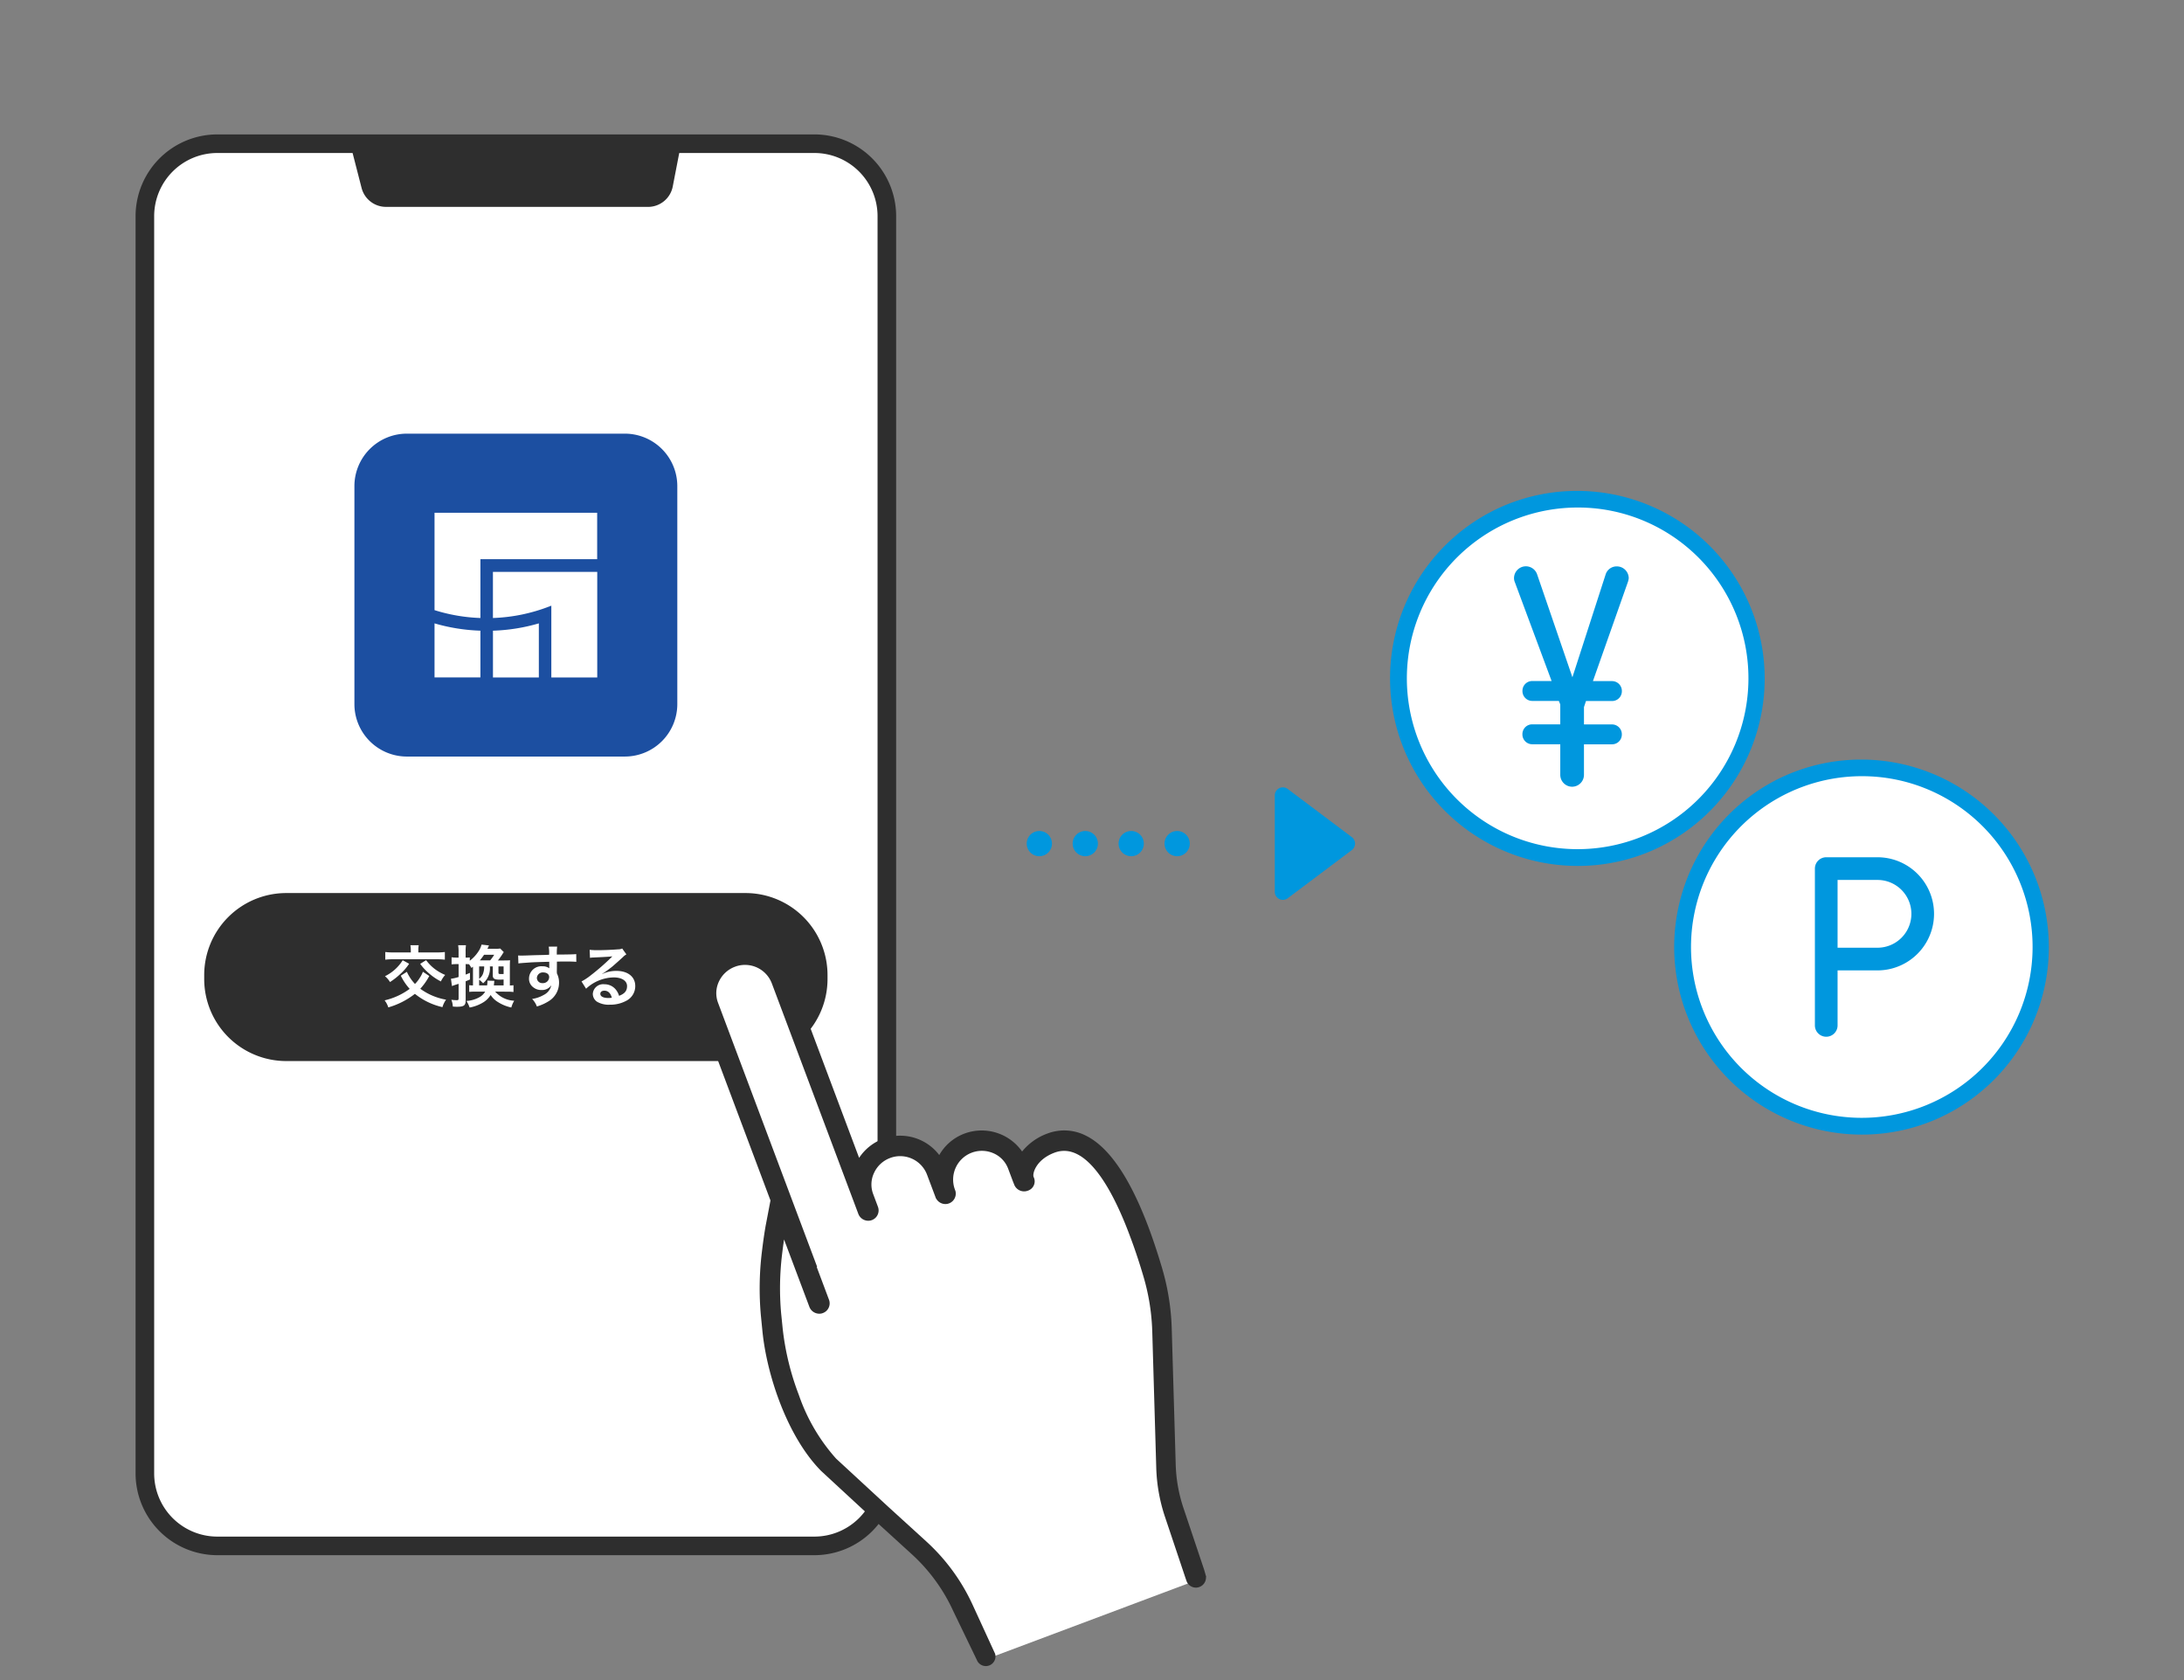 <svg xmlns="http://www.w3.org/2000/svg" xmlns:xlink="http://www.w3.org/1999/xlink" width="260" height="200" viewBox="0 0 260 200">
  <rect x="0" y="0" width="260" height="200" fill="#808080" stroke="none"/>
  <defs>
    <clipPath id="clip-path">
      <rect id="長方形_5379" data-name="長方形 5379" width="260" height="200" transform="translate(2152 1266)" fill="none" stroke="#707070" stroke-width="1"/>
    </clipPath>
  </defs>
  <g id="pict-exchange-point-1" transform="translate(-2152 -1266)" clip-path="url(#clip-path)">
    <g id="pict-exchange-point-1-2" data-name="pict-exchange-point-1" transform="translate(2168.14 1282)">
      <g id="グループ_8068" data-name="グループ 8068">
        <path id="長方形_5363" data-name="長方形 5363" d="M8.628,0H79.7a8.626,8.626,0,0,1,8.63,8.626V158.289a8.627,8.627,0,0,1-8.627,8.627H8.628A8.628,8.628,0,0,1,0,158.288V8.628A8.628,8.628,0,0,1,8.628,0Z" transform="translate(1.108 1.107)" fill="#fff"/>
        <path id="パス_6382" data-name="パス 6382" d="M80.811,2.214a7.52,7.52,0,0,1,7.52,7.52V159.4a7.52,7.52,0,0,1-7.521,7.52H9.735A7.52,7.52,0,0,1,2.214,159.4V9.734a7.52,7.52,0,0,1,7.52-7.52Zm0-2.214H9.734A9.745,9.745,0,0,0,0,9.734V159.4a9.746,9.746,0,0,0,9.735,9.734H80.81a9.746,9.746,0,0,0,9.735-9.734V9.734A9.745,9.745,0,0,0,80.811,0" fill="#2e2e2e"/>
        <path id="パス_6383" data-name="パス 6383" d="M61.005,8.627h-31.2a3,3,0,0,1-2.9-2.255L25.781,2H64.763L63.95,6.2a3,3,0,0,1-2.945,2.43" fill="#2e2e2e"/>
        <path id="パス_6384" data-name="パス 6384" d="M72.607,110.311H17.938a9.768,9.768,0,0,1-9.768-9.768v-.464a9.768,9.768,0,0,1,9.768-9.768H72.607a9.768,9.768,0,0,1,9.768,9.768v.464a9.768,9.768,0,0,1-9.768,9.768" fill="#2e2e2e"/>
        <path id="パス_6385" data-name="パス 6385" d="M34.965,100.186a7.347,7.347,0,0,1-1.071,1.518,7.318,7.318,0,0,0,3.07,1.3,2.884,2.884,0,0,0-.432.889,8.068,8.068,0,0,1-3.278-1.583,9.321,9.321,0,0,1-3.166,1.614,2.724,2.724,0,0,0-.44-.839,8.093,8.093,0,0,0,2.983-1.368,6.56,6.56,0,0,1-1.056-1.568l.72-.462c.04.071.064.136.08.167a5.164,5.164,0,0,0,.887,1.279,3.877,3.877,0,0,0,.576-.735,3.321,3.321,0,0,0,.367-.719Zm-2.4-1.456a6.352,6.352,0,0,1-1.1,1.263,8.274,8.274,0,0,1-1.175.912,2.793,2.793,0,0,0-.6-.695,5.154,5.154,0,0,0,2.111-1.9Zm.2-1.63a3.236,3.236,0,0,0-.048-.577h.992a2.771,2.771,0,0,0-.048.577v.279h2.167a7.344,7.344,0,0,0,.991-.049v.913a7.583,7.583,0,0,0-1.007-.048H30.727a7.435,7.435,0,0,0-1,.048V97.33a7.4,7.4,0,0,0,1,.049h2.039Zm1.823,1.2a5.106,5.106,0,0,0,.944.983,5.563,5.563,0,0,0,1.327.776,3.028,3.028,0,0,0-.512.774,6.876,6.876,0,0,1-1.439-.982,6.161,6.161,0,0,1-1.024-1.112Z" fill="#fff"/>
        <path id="パス_6386" data-name="パス 6386" d="M42.806,102.041a3.191,3.191,0,0,0,2.27,1.087,3.233,3.233,0,0,0-.344.808,4.806,4.806,0,0,1-1.551-.623,2.707,2.707,0,0,1-.911-.865,2.67,2.67,0,0,1-.92.9,4.733,4.733,0,0,1-1.583.592,3.5,3.5,0,0,0-.376-.784,3.606,3.606,0,0,0,1.544-.448,1.828,1.828,0,0,0,.687-.663H40.438a6.6,6.6,0,0,0-.719.031v-.8a2.883,2.883,0,0,0,.448.032V99.082l-.192.145a2.4,2.4,0,0,0-.28-.441c-.1-.008-.208-.015-.3-.015h-.1v1.247c.168-.064.264-.1.512-.208v.792c-.264.112-.32.135-.512.215v2.255c0,.632-.2.776-1.071.776-.128,0-.224-.008-.456-.024a2.508,2.508,0,0,0-.176-.807,5.437,5.437,0,0,0,.648.047c.176,0,.216-.04.216-.215v-1.728a7.29,7.29,0,0,0-.792.264l-.12-.871a5.192,5.192,0,0,0,.912-.208V98.771h-.3a4.248,4.248,0,0,0-.536.032v-.848a3.114,3.114,0,0,0,.544.04h.288v-.647a5.343,5.343,0,0,0-.048-.825h.927a5.563,5.563,0,0,0-.04.816V98h.08a3.425,3.425,0,0,0,.416-.024v.391a4.368,4.368,0,0,0,1-1.063,2.665,2.665,0,0,0,.4-.856l.888.1c-.04.08-.04.08-.12.264-.016.032-.04.072-.072.135h.943a3.539,3.539,0,0,0,.584-.032l.424.432a3,3,0,0,0-.2.3,7.816,7.816,0,0,1-.5.687h.76c.336,0,.495-.008.688-.023-.016.208-.025.408-.025.775v2.231c.208-.008.3-.016.432-.032v.808a5.073,5.073,0,0,0-.775-.04Zm-.96-.736a2.457,2.457,0,0,0,.04-.568l.823.025-.056.543h1.16v-.7c-.256.007-.392.015-.424.015-.672,0-.864-.119-.864-.512V99.042h-.351a2.3,2.3,0,0,1-.8,2.007,3.334,3.334,0,0,0-.472-.424v.68ZM40.9,99.042v1.472a1.241,1.241,0,0,0,.472-.632,2.364,2.364,0,0,0,.128-.84Zm1.312-.72a4.971,4.971,0,0,0,.479-.663H41.486a7.127,7.127,0,0,1-.5.663Zm1.6.72H43.2v.72c0,.176.032.192.336.192.064,0,.128,0,.28-.008Z" fill="#fff"/>
        <path id="パス_6387" data-name="パス 6387" d="M50.149,99.681c0,.032.008.1.008.192A2.433,2.433,0,0,1,50.413,101a2.566,2.566,0,0,1-1.191,2.159,5.594,5.594,0,0,1-1.448.656,2.606,2.606,0,0,0-.568-.9,3.8,3.8,0,0,0,1.36-.463,1.684,1.684,0,0,0,.928-1.167,1.319,1.319,0,0,1-1.176.567,1.471,1.471,0,0,1-.927-.288,1.248,1.248,0,0,1-.552-1.079A1.471,1.471,0,0,1,48.43,99.03a1.337,1.337,0,0,1,.832.24.3.3,0,0,1-.009-.1c-.007-.015-.007-.463-.007-.679-1.144.032-1.9.056-2.247.08-1.208.087-1.208.087-1.423.12l-.033-.951a3.725,3.725,0,0,0,.392.015c.2,0,.328,0,1.36-.04.519-.016.6-.016,1.255-.031l.679-.025a4.3,4.3,0,0,0-.047-.967l1.007-.008a6.283,6.283,0,0,0-.04.951c1.391-.008,2.015-.023,2.311-.056l.008.92c-.3-.024-.68-.04-1.344-.04-.191,0-.335,0-.967.016v.519Zm-1.631.08a.7.7,0,0,0-.744.64.631.631,0,0,0,.68.631.728.728,0,0,0,.784-.719c0-.336-.28-.552-.72-.552" fill="#fff"/>
        <path id="パス_6388" data-name="パス 6388" d="M55.559,99.946a3.9,3.9,0,0,1,1.679-.368c1.367,0,2.247.7,2.247,1.8a1.956,1.956,0,0,1-1.087,1.768,3.968,3.968,0,0,1-1.935.455,2.715,2.715,0,0,1-1.552-.367,1.146,1.146,0,0,1-.479-.92,1.23,1.23,0,0,1,1.375-1.144,1.722,1.722,0,0,1,1.383.657,2.136,2.136,0,0,1,.368.719c.663-.248.951-.591.951-1.16,0-.623-.615-1.031-1.583-1.031a4.924,4.924,0,0,0-3.294,1.344l-.543-.865a7.2,7.2,0,0,0,1.127-.75A27,27,0,0,0,56.607,98l.143-.143-.008-.009c-.3.04-.815.072-2.262.137a2.56,2.56,0,0,0-.384.04l-.04-.96a7.231,7.231,0,0,0,.943.048c.68,0,1.655-.04,2.431-.1a1.179,1.179,0,0,0,.5-.1l.5.7a1.7,1.7,0,0,0-.416.328c-.4.367-.984.886-1.256,1.119-.143.12-.719.552-.879.655a3.14,3.14,0,0,1-.328.208Zm.24,1.99c-.288,0-.472.145-.472.368,0,.319.36.5.951.5a2.179,2.179,0,0,0,.417-.032c-.145-.552-.448-.84-.9-.84" fill="#fff"/>
        <path id="パス_6389" data-name="パス 6389" d="M118.705,131.035c.058.153.114.3.166.451.558,1.506,1.043,3.017,1.452,4.4a26.16,26.16,0,0,1,1.054,6.645l.472,16.159a19.918,19.918,0,0,0,1.03,5.786l2.456,7.328.111.316v.013l.1.272L102.1,181.2l-.083-.181-2.67-5.815a23.184,23.184,0,0,0-5.466-7.474l-4.45-4.053-6.277-5.8a22.2,22.2,0,0,1-4.515-7.709,31.892,31.892,0,0,1-1.933-7.9l-.188-1.85a33.976,33.976,0,0,1,.1-7.087c.246-2.042.451-3.112.451-3.112l3.46,9.217a.916.916,0,0,0,1.076.578.892.892,0,0,0,.627-1.165l-1.479-3.94.052-.02-11.786-31.4a3.581,3.581,0,0,1,.122-2.8,3.764,3.764,0,0,1,6.93.271L86.358,128.37a.921.921,0,0,0,1.084.579.89.89,0,0,0,.621-1.163l-.575-1.53a3.57,3.57,0,0,1,.125-2.8,3.764,3.764,0,0,1,6.934.27l.948,2.528h0l.049.13a.914.914,0,0,0,1.035.586.9.9,0,0,0,.7-1.06l-.06-.171c-.022-.058-.044-.117-.063-.177a3.769,3.769,0,0,1,2.185-4.638A3.7,3.7,0,0,1,104.2,123l.665,1.771h.006l.038.1a.921.921,0,0,0,1.082.584.836.836,0,0,0,.6-1.236c-.24-.64.364-2.451,2.679-3.32,3.882-1.457,7.057,3.93,9.234,9.6.07.178.139.361.206.54" fill="#fff"/>
        <path id="パス_6390" data-name="パス 6390" d="M126.652,172.918a1.19,1.19,0,0,1-1.515-.646l-.124-.351-2.458-7.332a20.255,20.255,0,0,1-1.047-5.886l-.473-16.158a25.79,25.79,0,0,0-1.041-6.559c-.458-1.559-.945-3.033-1.444-4.382l-.369-.984c-1.946-5.068-5.05-10.811-8.795-9.4-2.183.821-2.635,2.469-2.48,2.881a1.164,1.164,0,0,1-.673,1.637c-.05.018-.1.034-.153.049a1.266,1.266,0,0,1-1.492-.793l-.154-.389-.556-1.481a3.238,3.238,0,0,0-1.751-1.837,3.424,3.424,0,0,0-4.638,4.175l.119.338a1.246,1.246,0,0,1-.769,1.455,1.563,1.563,0,0,1-.184.054,1.255,1.255,0,0,1-1.341-.617l-.015.006-1.072-2.847a3.422,3.422,0,0,0-4.156-2.084c-.08.024-.158.051-.235.08a3.409,3.409,0,0,0-1.913,1.757,3.215,3.215,0,0,0-.115,2.537l.574,1.53a1.229,1.229,0,0,1-.731,1.574l-.121.039a1.264,1.264,0,0,1-1.491-.789L75.751,101.083A3.413,3.413,0,0,0,71.6,99c-.08.024-.158.051-.235.08a3.422,3.422,0,0,0-1.915,1.755,3.24,3.24,0,0,0-.111,2.535l11.8,31.434-.052.02,1.467,3.911a1.231,1.231,0,0,1-.735,1.576l-.122.04a1.262,1.262,0,0,1-1.485-.788L77.2,131.55c-.071.479-.155,1.091-.243,1.83a33.536,33.536,0,0,0-.1,7.012l.188,1.848a31.836,31.836,0,0,0,1.913,7.81,22.163,22.163,0,0,0,4.44,7.59l6.265,5.785,4.448,4.052a23.415,23.415,0,0,1,5.547,7.585l2.67,5.814a1.15,1.15,0,0,1-2.182.719l-2.8-5.8a20.927,20.927,0,0,0-4.977-6.811l-4.45-4.053L81.6,159.092c-4.081-4.15-6.466-11.512-6.973-16.611l-.183-1.848a35.966,35.966,0,0,1,.11-7.547c.26-2.168.471-3.249.472-3.258l.557-2.922-8.514-22.683a5.63,5.63,0,0,1,.186-4.419,5.842,5.842,0,0,1,3.256-3c.13-.049.261-.094.4-.132a5.846,5.846,0,0,1,7.115,3.553l8.11,21.609a5.854,5.854,0,0,1,2.85-2.268c.131-.049.26-.091.39-.131a5.84,5.84,0,0,1,6.3,2.065,5.778,5.778,0,0,1,2.911-2.521,5.877,5.877,0,0,1,6.952,2.1,6.893,6.893,0,0,1,2.992-2.132,5.658,5.658,0,0,1,4.627.258c3.427,1.708,6.475,7.026,9.058,15.8a28.274,28.274,0,0,1,1.137,7.174l.473,16.16a17.789,17.789,0,0,0,.924,5.184l2.456,7.328.254.878-.032.012a1.186,1.186,0,0,1-.773,1.172" fill="#2e2e2e"/>
        <path id="パス_6391" data-name="パス 6391" d="M58.244,74.062H32.3a6.248,6.248,0,0,1-6.248-6.248V41.87A6.249,6.249,0,0,1,32.3,35.623H58.244a6.25,6.25,0,0,1,6.248,6.248V67.813a6.248,6.248,0,0,1-6.248,6.248" fill="#1c4fa1"/>
        <path id="パス_6392" data-name="パス 6392" d="M41.052,59.078v5.564H35.59V58.208a21.98,21.98,0,0,0,5.462.87M35.59,45.043v11.59a20.556,20.556,0,0,0,5.462.936v-7h13.9V45.043Z" fill="#fff"/>
        <path id="パス_6393" data-name="パス 6393" d="M54.961,52.08V64.645H49.494V56.1a20.533,20.533,0,0,1-6.952,1.47V52.08Zm-12.415,7v5.565h5.462V58.208a21.935,21.935,0,0,1-5.462.871" fill="#fff"/>
        <path id="線_44" data-name="線 44" transform="translate(102.125 84.425)" fill="#0097de"/>
        <path id="線_45" data-name="線 45" d="M16.411,1.5h-.005a1.5,1.5,0,0,1-1.5-1.5,1.5,1.5,0,0,1,1.5-1.5h.005a1.5,1.5,0,0,1,1.5,1.5A1.5,1.5,0,0,1,16.411,1.5Zm-5.468,0h-.005A1.5,1.5,0,0,1,9.437,0a1.5,1.5,0,0,1,1.5-1.5h.005a1.5,1.5,0,0,1,1.5,1.5A1.5,1.5,0,0,1,10.943,1.5Zm-5.469,0H5.469A1.5,1.5,0,0,1,3.969,0a1.5,1.5,0,0,1,1.5-1.5h.005A1.5,1.5,0,0,1,6.974,0,1.5,1.5,0,0,1,5.474,1.5ZM.006,1.5H0A1.5,1.5,0,0,1-1.5,0,1.5,1.5,0,0,1,0-1.5H.006A1.5,1.5,0,0,1,1.506,0,1.5,1.5,0,0,1,.006,1.5Z" transform="translate(107.588 84.425)" fill="#0097de"/>
        <path id="線_46" data-name="線 46" transform="translate(129.441 84.425)" fill="#0097de"/>
        <path id="パス_6398" data-name="パス 6398" d="M145.934,83.795,138.3,78.06a.963.963,0,0,0-1.541.769V90.3a.963.963,0,0,0,1.541.769l7.633-5.735a.964.964,0,0,0,0-1.539" transform="translate(-1.14 -0.139)" fill="#0097de"/>
      </g>
    </g>
    <g id="グループ_8069" data-name="グループ 8069" transform="translate(2352.302 1357.4)">
      <path id="パス_6605" data-name="パス 6605" d="M22.44,43.772h0A21.332,21.332,0,1,1,43.773,22.439,21.333,21.333,0,0,1,22.44,43.772Z" transform="translate(-1.107 -1.107)" fill="#fff"/>
      <path id="パス_6605_-_アウトライン" data-name="パス 6605 - アウトライン" d="M22.44,44.772a22.338,22.338,0,0,1-8.693-42.91A22.338,22.338,0,0,1,31.133,43.016,22.194,22.194,0,0,1,22.44,44.772Zm0-42.665a20.338,20.338,0,0,0-7.914,39.067A20.338,20.338,0,0,0,30.354,3.7,20.206,20.206,0,0,0,22.44,2.107Z" transform="translate(-1.107 -1.107)" fill="#0097de"/>
      <path id="パス_6606" data-name="パス 6606" d="M15.12,30.953a1.35,1.35,0,0,1-1.35-1.35V10.937a1.35,1.35,0,0,1,1.35-1.35h6.1a6.734,6.734,0,0,1,0,13.468H16.47V29.6A1.35,1.35,0,0,1,15.12,30.953Zm1.35-18.666v8.069h4.753a4.034,4.034,0,0,0,0-8.068Z" transform="translate(1.987 1.063)" fill="#0097de"/>
    </g>
    <g id="グループ_8070" data-name="グループ 8070" transform="translate(2318.475 1325.417)">
      <g id="グループ_8066" data-name="グループ 8066" transform="translate(0 0)">
        <path id="パス_6605-2" data-name="パス 6605" d="M22.44,43.772h0A21.332,21.332,0,1,1,43.773,22.439,21.333,21.333,0,0,1,22.44,43.772Z" transform="translate(-1.107 -1.107)" fill="#fff"/>
        <path id="パス_6605_-_アウトライン-2" data-name="パス 6605 - アウトライン" d="M22.44,44.772a22.338,22.338,0,0,1-8.693-42.91A22.338,22.338,0,0,1,31.133,43.016,22.194,22.194,0,0,1,22.44,44.772Zm0-42.665a20.338,20.338,0,0,0-7.914,39.067A20.338,20.338,0,0,0,30.354,3.7,20.206,20.206,0,0,0,22.44,2.107Z" transform="translate(-1.107 -1.107)" fill="#0097de"/>
      </g>
      <path id="パス_6607" data-name="パス 6607" d="M4.48-6.133A1.16,1.16,0,0,0,5.65-7.3a1.168,1.168,0,0,0-1.17-1.2H1.143v-2.064l.241-.722h3.1a1.16,1.16,0,0,0,1.17-1.17,1.168,1.168,0,0,0-1.17-1.2H2.209l4.163-11.8a2.1,2.1,0,0,0,.1-.447,1.417,1.417,0,0,0-1.41-1.41,1.373,1.373,0,0,0-1.342.963L-.233-14.114l-4.2-12.247a1.417,1.417,0,0,0-1.342-.963,1.417,1.417,0,0,0-1.41,1.41,1.214,1.214,0,0,0,.1.482L-2.71-13.667h-2.3a1.16,1.16,0,0,0-1.17,1.17,1.168,1.168,0,0,0,1.17,1.2H-1.85l.172.413v2.374H-5.015a1.16,1.16,0,0,0-1.17,1.17,1.168,1.168,0,0,0,1.17,1.2h3.337v3.646a1.417,1.417,0,0,0,1.41,1.41,1.417,1.417,0,0,0,1.41-1.41V-6.133Z" transform="translate(20.95 35.321)" fill="#0097de"/>
    </g>
  </g>
</svg>
